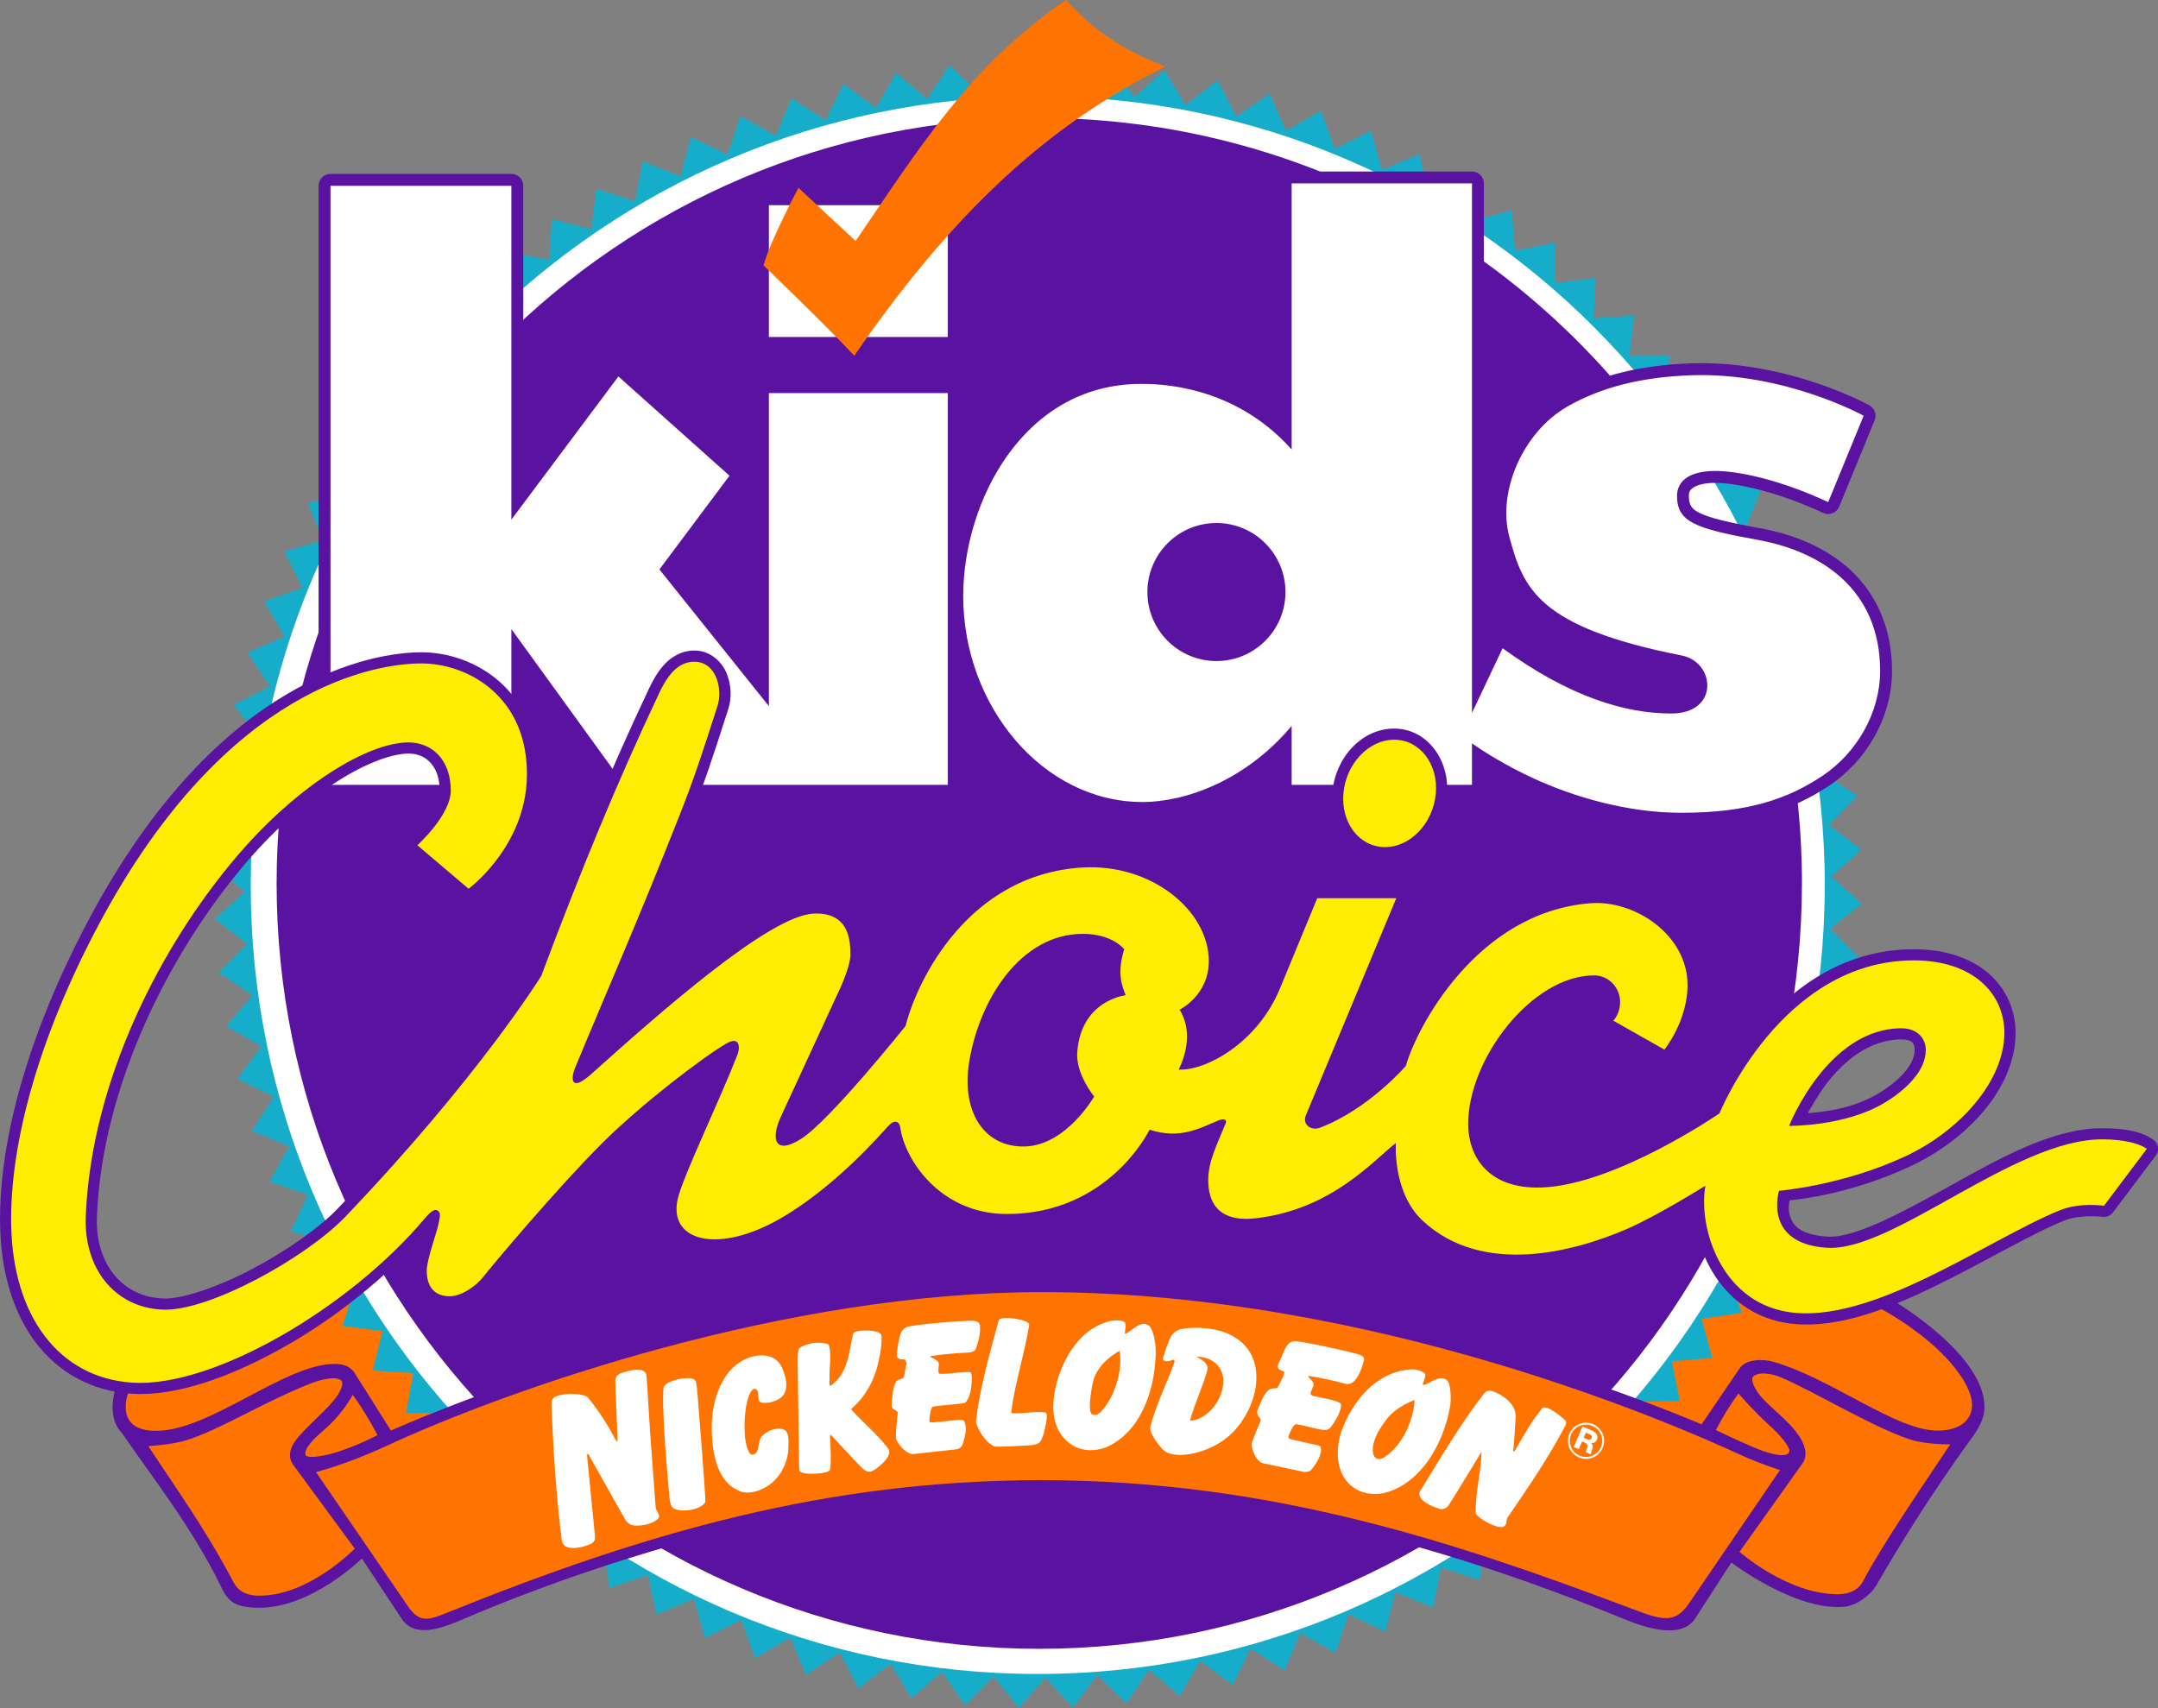 <?xml version="1.0" encoding="UTF-8" standalone="no"?>
<svg
   xmlns:osb="http://www.openswatchbook.org/uri/2009/osb"
   xmlns:dc="http://purl.org/dc/elements/1.1/"
   xmlns:cc="http://creativecommons.org/ns#"
   xmlns:rdf="http://www.w3.org/1999/02/22-rdf-syntax-ns#"
   xmlns:svg="http://www.w3.org/2000/svg"
   xmlns="http://www.w3.org/2000/svg"
   xmlns:xlink="http://www.w3.org/1999/xlink"
   xmlns:sodipodi="http://sodipodi.sourceforge.net/DTD/sodipodi-0.dtd"
   xmlns:inkscape="http://www.inkscape.org/namespaces/inkscape"
   width="135.396mm"
   height="107.181mm"
   viewBox="0 0 135.396 107.181"
   version="1.1"
   id="svg492"
   inkscape:version="1.0.2-2 (e86c870879, 2021-01-15)"
   sodipodi:docname="Nickelodeon_Kids'_Choice_Awards_1988.svg"
   inkscape:export-filename="C:\Users\tjdru\OneDrive\Pictures\Logos\TV\nickelodeonkca1988logo.png"
   inkscape:export-xdpi="187.59723"
   inkscape:export-ydpi="187.59723">
  <rect x="0" y="0" width="135.396" height="107.181" fill="#808080" stroke="none"/>
  <defs
     id="defs486">
    <linearGradient
       id="linearGradient5998"
       osb:paint="solid">
      <stop
         style="stop-color:#000000;stop-opacity:1;"
         offset="0"
         id="stop5996" />
    </linearGradient>
    <clipPath
       id="SVGID_2_">
      <use
         xlink:href="#SVGID_1_"
         overflow="visible"
         id="use689"
         style="overflow:visible"
         x="0"
         y="0"
         width="100%"
         height="100%" />
    </clipPath>
    <path
       id="SVGID_1_"
       d="m 257.791,121.814 c 0.857,0.251 3.77,0.428 5.315,0.512 l 1.711,-0.688 c 2.744,-3.256 -2.224,-4.97 -3.852,-4.458 -3.863,1.285 -6.179,-1.805 -8.749,-3.944 -0.863,-0.773 -1.543,-2.579 -1.293,-4.03 0.521,-3.434 2.577,-3.779 4.123,-7.035 0.167,-0.345 1.796,-2.141 0.167,-4.207 -3.516,-2.996 -9.008,3.695 -13.466,5.584 l -3.602,-0.093 c -13.036,-4.718 3.519,-12.943 1.119,-21.347 -0.178,-0.521 -2.662,-2.839 -4.458,-3.267 -6.953,-2.057 0.167,-13.893 -9.176,-11.315 l -2.15,-0.604 c -4.373,-3.518 -12.003,-2.308 -14.832,-7.203 l 0.082,-1.796 c 6.775,-15.094 18.696,-35.334 18.956,-36.971 0.252,-1.712 -1.199,-0.764 -1.199,-0.764 -2.829,2.057 -3.602,5.742 -4.895,8.655 -1.201,4.038 -7.203,4.634 -6.599,9.352 l 0.085,1.545 c -1.034,7.463 -9.008,8.059 -15.354,10.031 l -2.652,0.428 c -6.522,-0.512 -6.775,-8.915 -11.325,-12.609 -0.513,-0.428 -1.547,-1.024 -2.568,-0.856 -3.863,1.117 -6.263,3.778 -8.319,6.691 -0.95,1.377 -4.207,1.712 -6.952,1.889 -13.889,0.345 -23.231,8.748 -33.096,-5.322 -1.46,-2.652 -4.55,-3.602 -7.034,-2.829 -7.119,1.722 -10.544,7.379 -18.351,3.518 -0.856,-0.856 -2.317,-3.173 -2.661,-4.113 -0.345,-0.949 -1.117,-4.113 -1.628,-4.895 -2.485,-3.164 -5.575,-13.12 -5.575,-13.372 -0.344,-3.433 -2.057,-13.465 -4.457,-7.463 -1.545,5.491 3.685,8.403 4.886,13.298 1.116,8.486 6.774,16.2 8.58,25.72 l -0.093,1.805 c -0.68,1.796 -2.484,2.141 -4.197,2.662 l -1.805,-0.177 c -4.718,-1.972 -9.175,-7.63 -14.061,-5.062 l -0.428,1.117 c 3.257,3.351 0.596,8.235 3.341,11.753 l 0.428,1.117 -0.251,1.879 c -1.377,3.694 -3.945,3.862 -5.406,7.379 l -0.939,1.033 c -7.631,2.4 -8.236,9.771 -13.894,14.405 -6.347,7.286 -13.298,-0.521 -19.812,-1.377 -2.15,-0.335 -4.123,0.856 -4.979,1.293 -0.94,0.428 -1.713,2.569 -1.452,3.508 0.251,1.201 8.059,4.207 12.692,6.347 l 1.107,0.772 c 5.834,7.547 -2.14,13.726 -4.802,20.667 -1.452,2.234 -3.08,1.722 -4.885,1.118 -1.545,-0.512 -3.257,-0.94 -4.979,0.688 -4.625,3.434 -3.257,5.146 -1.284,7.808 1.117,1.106 4.55,2.996 6.867,3.257 11.484,1.023 9.604,15.866 7.37,24.614 -2.057,4.718 -9.007,6.69 -11.576,7.891 -2.484,1.116 -13.632,1.973 -19.039,5.574 -4.206,2.828 -5.741,7.286 -4.634,9.771 1.117,2.494 10.376,-1.023 13.038,-4.457 1.284,-1.461 4.634,-0.856 8.059,-0.345 2.745,0.429 5.49,0.856 7.463,0.429 13.037,-3.425 15.178,4.895 24.614,11.324 1.888,1.973 5.834,3.685 6.523,5.826 1.628,4.038 4.28,10.98 6.69,14.237 3.257,4.038 9.426,11.241 9.604,14.58 -0.177,5.659 -3.518,11.326 -6.179,15.866 -1.367,3.007 2.401,5.407 4.718,5.407 2.484,-0.26 6.951,-5.666 7.808,-9.612 2.14,-7.025 9.259,-6.087 16.033,-5.229 2.829,0.345 5.658,0.688 8.059,0.521 0.345,-0.095 2.922,0.595 4.551,1.366 4.29,1.546 3.862,4.291 8.831,2.747 1.972,-0.774 4.206,0.512 6.262,1.544 8.831,2.997 -2.484,23.758 6.347,28.048 8.915,4.373 0.344,-18.101 5.742,-26.42 3.861,-4.978 9.859,-8.401 16.037,-9.521 4.97,-0.082 11.066,8.154 12.088,13.552 1.286,5.145 2.662,11.49 7.893,11.92 l 0.771,-0.856 c 0.345,-4.551 -2.827,-9.436 -2.66,-14.061 l -0.345,-2.578 c -1.88,-5.229 -9.261,-8.83 -5.659,-12.776 2.059,-2.141 5.325,-4.206 5.837,-4.551 2.4,-1.963 4.373,-0.167 6.596,1.639 1.891,1.533 3.946,3.172 6.608,2.141 0.939,-0.43 3.434,-1.974 3.434,-5.063 0.595,-7.892 6.773,-10.545 13.976,-12.609 l 1.974,-1.109 c 3.174,-2.922 0.771,-5.404 2.317,-9.006 1.451,-3.257 2.4,-3.518 4.113,-3.779 10.719,-1.963 25.896,12.693 28.476,14.498 1.116,0.689 5.657,1.546 6.69,0.345 0.68,-0.688 0.513,-3.174 0.083,-5.321 l -1.199,-1.799 c -6.264,-5.145 -15.783,-6.001 -22.986,-9.779 l -2.232,-1.796 -1.284,-1.628 c -2.912,-6.095 -4.458,-13.894 -6.171,-19.645 -1.294,-4.112 0.252,-12.348 4.888,-19.383 1.461,-1.712 1.971,-7.287 1.888,-7.892 -1.293,-8.319 8.999,-9.77 13.801,-14.228 0.256,-0.18 1.632,-0.868 2.833,-0.431 M 80.952,274.381 c -2.829,-1.713 -0.512,-7.035 -0.251,-8.236 0.251,-1.201 -0.866,-1.888 1.963,-3.769 2.838,-1.974 1.377,7.452 1.293,8.059 -0.083,0.594 -1.376,3.516 -3.005,3.946 m -12.944,5.824 c 0.084,-1.024 -1.544,-1.368 -2.317,-0.427 -0.772,1.031 -2.745,5.749 0.083,7.295 2.485,-1.201 2.141,-5.919 2.234,-6.868 M 9.085,186.907 c 0.856,-2.233 -1.368,-5.919 -4.113,-3.862 l -0.605,0.68 c -0.512,1.032 -1.796,1.889 -0.856,3.089 1.545,1.285 3.257,1.378 4.979,0.689 l 0.595,-0.596"
       inkscape:connector-curvature="0" />
  </defs>
  <sodipodi:namedview
     id="base"
     pagecolor="#ffffff"
     bordercolor="#666666"
     borderopacity="1.0"
     inkscape:pageopacity="0.0"
     inkscape:pageshadow="2"
     inkscape:zoom="1"
     inkscape:cx="260.75653"
     inkscape:cy="202.16708"
     inkscape:document-units="mm"
     inkscape:current-layer="layer1"
     showgrid="false"
     inkscape:window-width="1366"
     inkscape:window-height="705"
     inkscape:window-x="-8"
     inkscape:window-y="-8"
     inkscape:window-maximized="1"
     showguides="true"
     inkscape:guide-bbox="true"
     inkscape:snap-global="false"
     inkscape:document-rotation="0" />
  <g
     inkscape:label="Layer 1"
     inkscape:groupmode="layer"
     id="layer1"
     style="display:inline;opacity:1"
     transform="translate(-32.804,-92.591)">
    <g
       id="g116">
      <path
         style="fill:#ff7300;fill-opacity:1;stroke:none;stroke-width:0.183px;stroke-linecap:butt;stroke-linejoin:miter;stroke-opacity:1"
         d="m 60.608,169.002 -19.65,7.263 -0.637,4.859 3.944,6.053 H 152.897 l 3.714,-5.136 0.321,-1.422 -1.238,-2.568 -5.778,-5.365 h -15.591 z"
         id="path84"
         sodipodi:nodetypes="ccccccccccc" />
      <path
         id="path59"
         style="fill:#16adcb;fill-opacity:1;stroke:none;stroke-width:0.958;paint-order:markers stroke fill"
         inkscape:transform-center-x="3.7189364e-06"
         inkscape:transform-center-y="-1.8628878e-06"
         d="m 135.334,112.393 -0.291,2.529 2.546,-0.006 -0.456,2.505 2.541,0.16 -0.619,2.469 2.525,0.326 -0.779,2.424 2.498,0.49 -0.936,2.367 2.461,0.653 -1.089,2.301 2.413,0.812 -1.237,2.225 2.354,0.968 -1.38,2.139 2.286,1.12 -1.517,2.045 2.208,1.267 -1.647,1.941 2.12,1.409 -1.771,1.829 2.024,1.545 -1.887,1.709 1.918,1.674 -1.994,1.582 1.805,1.796 -2.094,1.448 1.683,1.91 -2.184,1.308 1.555,2.016 -2.265,1.163 -0.997,2.457 1.359,2.87 -2.397,0.857 0.735,2.148 -2.051,0.831 0.98,2.35 -2.489,0.537 0.824,2.409 -2.518,0.373 0.665,2.457 -2.537,0.208 0.503,2.496 -2.545,0.041 0.339,2.523 -2.543,-0.125 0.173,2.54 -2.529,-0.291 0.006,2.546 -2.505,-0.456 -0.16,2.541 -2.469,-0.619 -0.326,2.525 -2.424,-0.779 -0.49,2.498 -2.367,-0.936 -0.653,2.461 -2.301,-1.089 -0.812,2.413 -2.225,-1.237 -0.968,2.354 -2.139,-1.38 -1.12,2.286 -2.045,-1.517 -1.267,2.208 -1.941,-1.647 -1.409,2.12 -1.829,-1.771 -1.545,2.024 -1.709,-1.887 -1.674,1.918 -1.582,-1.994 -1.796,1.805 -1.448,-2.094 -1.91,1.683 -1.308,-2.184 -2.016,1.555 -1.163,-2.265 -2.113,1.42 -1.012,-2.336 -2.202,1.278 -0.857,-2.397 -2.28,1.132 -0.699,-2.448 -2.35,0.98 -0.537,-2.489 -2.409,0.824 -0.373,-2.518 -2.457,0.665 -0.208,-2.537 -2.496,0.503 -0.041,-2.545 -2.523,0.339 0.125,-2.543 -2.54,0.173 0.291,-2.529 -2.546,0.006 0.456,-2.505 -2.541,-0.16 0.619,-2.469 -2.525,-0.326 0.779,-2.424 -2.498,-0.49 0.936,-2.367 -2.461,-0.653 1.089,-2.301 -2.413,-0.812 1.237,-2.225 -2.354,-0.968 1.38,-2.139 -2.286,-1.12 1.517,-2.045 -2.208,-1.267 1.647,-1.941 -2.12,-1.409 1.771,-1.829 -2.024,-1.545 1.887,-1.709 -1.918,-1.674 1.994,-1.582 -1.805,-1.796 2.094,-1.448 -1.683,-1.91 2.184,-1.308 -1.555,-2.016 2.265,-1.163 -1.42,-2.113 2.336,-1.012 -1.278,-2.201 2.397,-0.857 -1.132,-2.28 2.448,-0.699 -0.98,-2.35 2.489,-0.537 -0.824,-2.409 2.518,-0.373 -0.665,-2.457 2.537,-0.208 -0.503,-2.496 2.545,-0.041 -0.339,-2.523 2.543,0.125 -0.173,-2.54 2.529,0.291 -0.006,-2.546 2.505,0.456 0.16,-2.541 2.469,0.619 0.326,-2.525 2.424,0.779 0.49,-2.498 2.367,0.936 0.653,-2.461 2.301,1.089 0.812,-2.413 2.225,1.237 0.968,-2.354 2.139,1.38 1.12,-2.286 2.045,1.517 1.267,-2.208 1.941,1.647 1.409,-2.12 1.829,1.771 1.545,-2.024 1.709,1.887 1.674,-1.918 1.582,1.994 1.796,-1.805 1.448,2.094 1.91,-1.683 1.308,2.184 2.016,-1.555 1.163,2.265 2.113,-1.42 1.012,2.336 2.201,-1.278 0.857,2.397 2.28,-1.132 0.699,2.448 2.35,-0.98 0.537,2.489 2.409,-0.824 0.373,2.518 2.457,-0.665 0.208,2.537 2.496,-0.503 0.041,2.545 2.523,-0.339 -0.125,2.543 z"
         sodipodi:nodetypes="cccccccccccccccccccccccccccccccccccccccccccccccccccccccccccccccccccccccccccccccccccccccccccccccccccccccccccccccccccccccccccccccccccccccccccccccccccccccccccccccccccccccccccccccccccccccccccccccc" />
      <path
         id="path36-3"
         style="display:inline;fill:#ffffff;fill-opacity:1;stroke:none;stroke-width:1.258;paint-order:markers stroke fill"
         d="m 147.291,148.135 c 0,27.338 -22.107,49.5 -49.378,49.5 -27.271,0 -49.378,-22.162 -49.378,-49.5 2e-6,-27.338 22.107,-49.5 49.378,-49.5 27.271,2e-6 49.378,22.162 49.378,49.5 z"
         sodipodi:nodetypes="ccccc" />
      <path
         id="path36"
         style="fill:#5a12a1;fill-opacity:1;stroke:none;stroke-width:1.219;paint-order:markers stroke fill"
         d="m 145.859,148.025 c 0,26.527 -21.423,48.031 -47.85,48.031 -26.427,0 -47.85,-21.504 -47.85,-48.031 -10e-7,-26.527 21.423,-48.031 47.85,-48.031 16.695,0 31.392,8.582 39.954,21.591 -0.971,2.517 0.06,4.397 3.17,5.6 3.029,6.304 4.727,13.373 4.727,20.84 z"
         sodipodi:nodetypes="ccccccc" />
      <path
         style="fill:#5a12a1;fill-opacity:1;stroke:none;stroke-width:0.183px;stroke-linecap:butt;stroke-linejoin:miter;stroke-opacity:1"
         d="m 40.909,179.816 c 0,0 -0.253,0.579 -0.217,1.186 0.04,0.67 0.431,1.376 1.903,1.376 3.398,0 8.052,-4.192 11.203,-4.199 0.608,-0.001 1.02,0.196 1.265,0.584 l 2.27,3.599 c 0,0 20.475,-9.314 41.148,-9.403 20.303,-0.088 41.083,9.014 41.083,9.014 l 2.399,-3.534 c 0.369,-0.544 1.396,-0.59 2.059,-0.405 3.645,1.018 7.707,4.33 10.343,4.33 1.283,0 2.074,-0.552 2.165,-1.462 0.133,-1.334 -1.721,-4.013 -5.931,-6.305 l 1.007,-0.378 c 0,0 5.754,3.37 5.705,6.695 -0.013,0.885 -0.552,1.57 -1.043,2.253 -2.117,2.943 -3.99,5.874 -5.755,8.93 -0.3,0.519 -1.157,1.239 -1.995,1.318 -3.073,0.291 -7.085,-2.774 -7.085,-2.774 l -2.27,3.508 c -0.735,1.135 -2.474,0.821 -4.218,0.139 -2.698,-1.056 -19.166,-8.255 -37.053,-8.255 -17.721,0 -34.898,7.701 -36.345,8.295 -0.98,0.403 -2.721,1.089 -3.54,-0.153 l -2.497,-3.786 c 0,0 -3.13,3.09 -6.431,3.09 -1.528,0 -1.951,-0.384 -2.385,-1.278 -1.763,-3.631 -4.078,-6.554 -6.236,-9.676 -0.118,-0.17 -1.011,-0.898 -0.344,-3.072 z"
         id="path82"
         sodipodi:nodetypes="cccccccccccccccccccccccccccccc" />
      <path
         id="path2616-0"
         style="display:inline;fill:#ff7300;fill-opacity:1;stroke:none;stroke-width:0.183px;stroke-linecap:butt;stroke-linejoin:miter;stroke-opacity:1"
         d="m 143.054,179.923 c -0.156,-0.236 -0.439,-0.765 -0.247,-0.955 0.3,-0.298 1.111,-0.215 1.747,0.058 2.087,0.896 5.794,3.137 8.06,3.884 1.047,0.345 2.553,0.316 2.553,0.316 -1.781,2.67 -4.255,6.282 -5.458,8.56 -0.352,0.667 -0.967,0.843 -1.623,0.843 -3.131,0 -6.142,-2.657 -6.142,-2.657 l 3.941,-5.538 c 0.321,-0.437 0.23,-1.035 -0.141,-1.633 -0.695,-1.119 -2.135,-2.039 -2.689,-2.879 z m -2.592,2.404 c 0.391,-0.751 0.819,-1.482 1.417,-2.298 0,0 0.871,1.035 2.028,2.087 0.478,0.435 1.313,1.322 1.143,1.621 -0.241,0.423 -1.596,-0.054 -2.205,-0.316 -1.33,-0.572 -2.383,-1.094 -2.383,-1.094 z m -89.119,0.67 c 0.66,-0.901 2.078,-1.993 2.632,-2.833 0.156,-0.236 0.433,-0.748 0.242,-0.937 -0.3,-0.298 -1.246,-0.085 -1.89,0.167 -2.97,1.159 -5.853,2.986 -7.866,3.585 -0.944,0.281 -2.351,0.357 -2.351,0.357 1.804,2.75 3.6,5.233 5.348,8.544 0.352,0.667 0.967,0.843 1.623,0.843 3.131,0 5.982,-2.955 5.982,-2.955 l -3.849,-5.24 c -0.321,-0.437 -0.286,-0.962 0.13,-1.53 z m 5.147,-0.351 c -0.391,-0.751 -0.96,-1.714 -1.558,-2.53 0,0 -0.564,1.167 -1.911,2.303 -0.457,0.385 -1.156,1.074 -1.054,1.451 0.095,0.35 1.563,-0.013 2.1,-0.195 1.372,-0.463 2.424,-1.03 2.424,-1.03 z m -3.86,2.321 5.757,8.403 c 0.717,1.047 1.231,0.921 2.437,0.434 12.48,-5.044 23.805,-8.329 37.316,-8.329 14.509,0 26.2,3.975 37.011,8.054 1.929,0.728 2.729,0.989 3.623,-0.321 l 5.71,-8.37 c 0,0 -1.227,-0.375 -2.613,-1.013 -3.5,-1.609 -22.611,-10.153 -43.691,-10.153 -16.071,0 -33.322,6.026 -41.154,9.664 -2.488,1.155 -4.396,1.631 -4.396,1.631 z"
         sodipodi:nodetypes="ccccccccccccccccccccccccccccccccccccccccccccc" />
      <path
         id="path2567"
         style="vector-effect:none;fill:#5a12a1;fill-opacity:1;fill-rule:nonzero;stroke:none;stroke-width:5.269;stroke-linecap:butt;stroke-linejoin:miter;stroke-miterlimit:4;stroke-dasharray:none;stroke-dashoffset:0;stroke-opacity:1;paint-order:markers stroke fill"
         d="m 113.844,103.352 c -0.412,2.7e-4 -0.746,0.334 -0.746,0.746 v 15.133 c -3.67,-3.127 -7.875,-3.296 -8.704,-3.296 -3.944,0 -6.982,2.014 -8.955,4.755 -1.171,1.626 -1.948,3.508 -2.421,5.416 v -8.847 c -2.73e-4,-0.412 -0.334,-0.746 -0.746,-0.746 H 81.044 c -0.412,2.7e-4 -0.746,0.334 -0.746,0.746 v 17.517 l -5.178,-6.468 4.053,-5.419 c 0.231,-0.31 0.187,-0.746 -0.102,-1.003 l -6.97,-6.228 c -0.327,-0.292 -0.833,-0.241 -1.095,0.11 l -5.371,7.186 v -18.704 c -2.72e-4,-0.412 -0.334,-0.746 -0.746,-0.746 H 53.539 c -0.412,2.8e-4 -0.746,0.334 -0.746,0.746 v 37.594 c 2.72e-4,0.412 0.334,0.746 0.746,0.746 h 11.349 c 0.412,-2.7e-4 0.746,-0.334 0.746,-0.746 v -7.476 l 5.729,7.913 c 0.141,0.194 0.366,0.309 0.605,0.309 h 20.304 c 0.412,-2.7e-4 0.746,-0.334 0.746,-0.746 v -8.109 c 1.441,5.586 5.942,9.932 11.47,9.932 2.592,0 5.85,-1.201 8.61,-3.778 v 1.955 c 2.7e-4,0.412 0.334,0.746 0.746,0.746 h 11.313 c 0.412,-2.7e-4 0.746,-0.334 0.746,-0.746 v -1.323 c 0.79,0.501 1.525,1.006 2.812,1.599 2.522,1.161 5.986,2.222 9.577,2.222 4.305,0 7.012,-0.93 9.297,-2.463 2.329,-1.563 3.923,-4.281 3.923,-7.179 0,-2.76 -1.033,-4.878 -2.6,-6.331 -1.567,-1.453 -3.622,-2.261 -5.695,-2.635 -1.959,-0.353 -3.196,-0.652 -3.801,-0.964 -0.302,-0.156 -0.434,-0.289 -0.515,-0.425 -0.081,-0.136 -0.133,-0.317 -0.133,-0.642 0,-0.225 0.044,-0.343 0.244,-0.493 0.2,-0.15 0.63,-0.315 1.381,-0.318 1.298,-0.006 3.861,0.519 6.799,1.886 0.386,0.18 0.845,3.9e-4 1.006,-0.394 l 2.225,-5.421 c 0.144,-0.351 0.003,-0.753 -0.329,-0.937 0,0 -5.102,-2.843 -11.191,-2.634 -3.273,0.113 -5.946,0.802 -8.158,2.08 -3.086,1.782 -4.838,5.739 -3.971,8.972 0.443,1.654 0.97,3.302 2.597,4.673 1.627,1.371 4.233,2.439 8.804,3.342 0.705,0.139 1.029,0.716 1.001,1.201 -0.014,0.242 -0.102,0.448 -0.313,0.624 -0.21,0.176 -0.574,0.336 -1.2,0.336 -2.732,0 -6.044,-0.974 -10.144,-3.954 -0.378,-0.274 -0.913,-0.138 -1.113,0.284 l -0.502,1.06 v -29.91 c -2.7e-4,-0.412 -0.334,-0.746 -0.746,-0.746 z m -32.8,1.37 c -0.412,2.7e-4 -0.746,0.334 -0.746,0.746 v 8.27 c 2.73e-4,0.412 0.334,0.746 0.746,0.746 h 11.228 c 0.412,-2.7e-4 0.746,-0.334 0.746,-0.746 v -8.27 c -2.72e-4,-0.412 -0.334,-0.746 -0.746,-0.746 z"
         sodipodi:nodetypes="cccccccccccccccccccccccccccccccccccccccccccccccccccccccccccccccccccccccccccc" />
      <path
         style="vector-effect:none;fill:#ffffff;fill-opacity:1;fill-rule:nonzero;stroke:none;stroke-width:1.394;stroke-linecap:butt;stroke-linejoin:miter;stroke-miterlimit:4;stroke-dasharray:none;stroke-dashoffset:0;stroke-opacity:1;paint-order:markers stroke fill"
         d="m 113.844,104.098 v 16.7 c -3.677,-4.135 -8.513,-4.117 -9.449,-4.117 -7.389,0 -11.158,7.416 -11.158,13.316 0,6.919 5.01,12.922 11.251,12.922 2.756,0 6.533,-1.401 9.356,-4.777 v 3.7 h 11.314 v -2.602 c 0.751,0.523 2.098,1.383 3.871,2.2 2.442,1.124 5.821,2.155 9.263,2.155 4.201,0 6.701,-0.874 8.881,-2.337 2.124,-1.426 3.592,-3.94 3.592,-6.559 0,-5.159 -3.737,-7.52 -7.681,-8.231 -3.944,-0.711 -5.061,-1.128 -5.061,-2.765 0,-0.84 0.659,-1.55 2.367,-1.558 1.489,-0.007 4.1,0.551 7.118,1.955 l 2.225,-5.421 c 0,0 -4.963,-2.742 -10.804,-2.541 -3.183,0.11 -5.722,0.774 -7.81,1.979 -2.76,1.593 -4.378,5.317 -3.624,8.133 0.877,3.272 1.799,5.693 10.824,7.475 2.115,0.418 2.375,3.639 -0.656,3.639 -2.911,0 -6.391,-1.048 -10.583,-4.096 l -1.922,4.059 v -33.229 z m -60.305,0.15 v 37.595 h 11.349 v -9.778 l 7.08,9.778 H 92.272 V 117.259 H 81.045 v 19.643 l -6.868,-8.578 4.397,-5.881 -6.97,-6.229 -6.716,8.984 v -20.95 z m 27.506,1.22 v 8.271 h 11.227 v -8.271 z m 28.08,19.943 c 2.392,1e-4 4.331,1.939 4.331,4.331 -10e-5,2.392 -1.939,4.331 -4.331,4.331 -2.392,9e-5 -4.331,-1.939 -4.331,-4.331 -1e-4,-2.392 1.939,-4.331 4.331,-4.331 z"
         id="rect1366"
         inkscape:connector-curvature="0"
         sodipodi:nodetypes="cccccccccccccccccccccccccccccccccccccccccccccccccccc" />
      <path
         style="fill:#ff7300;fill-opacity:1;stroke:none;stroke-width:0.183px;stroke-linecap:butt;stroke-linejoin:miter;stroke-opacity:1"
         d="m 82.9,104.377 c 0,0 -1.816,3.412 -2.189,4.871 0,0 4.215,4.062 5.691,5.667 6.919,-10.056 12.995,-14.855 19.516,-18.162 -2.079,-0.789 -4.158,-1.872 -6.236,-4.161 -6.005,4.094 -9.224,9.312 -13.196,15.121 z"
         id="path1457"
         inkscape:connector-curvature="0"
         sodipodi:nodetypes="ccccccc" />
      <path
         id="path2587"
         style="display:inline;fill:#5a12a1;fill-opacity:1;stroke:none;stroke-width:0.958;paint-order:markers stroke fill"
         d="m 74.456,134.322 c -0.444,0.49 -0.733,1.057 -0.959,1.534 -2.526,5.339 -4.956,11.221 -7.354,17.643 -0.037,0.06 -3.867,6.263 -12.17,14.954 -1.134,1.187 -3.242,2.666 -5.382,3.79 -2.14,1.124 -4.381,1.878 -5.533,1.832 -1.34,-0.053 -2.373,-0.603 -3.098,-1.496 -0.725,-0.893 -1.135,-2.152 -1.076,-3.63 0.325,-8.279 4.609,-16.671 9.367,-22.232 1.861,-2.175 3.865,-3.905 5.687,-5.076 1.821,-1.172 3.48,-1.762 4.493,-1.762 0.595,0 1.049,0.206 1.388,0.581 0.339,0.375 0.57,0.946 0.57,1.736 0,0.461 -0.416,1.254 -0.9,1.867 -0.484,0.613 -0.968,1.049 -0.968,1.049 -0.315,0.283 -0.308,0.779 0.015,1.053 l 3.219,2.731 c 0.247,0.21 0.606,0.222 0.867,0.03 0,0 3.832,-2.794 3.94,-7.541 0.062,-2.71 -0.96,-4.73 -2.41,-6.012 -1.45,-1.282 -3.285,-1.85 -4.907,-1.85 -2.928,0 -12.702,1.477 -20.823,16.688 -3.801,7.119 -5.707,13.906 -5.612,19.253 0.053,2.984 0.832,5.536 2.259,7.405 1.427,1.869 3.518,3.025 6.008,3.183 2.791,0.177 6.264,-1.066 9.693,-3.019 3.19,-1.818 6.254,-4.298 8.621,-6.946 0,0 -0.07,0.254 -0.131,0.46 -0.182,0.608 -0.375,1.197 -0.375,1.774 3e-6,0.755 0.234,1.381 0.658,1.776 0.424,0.396 0.955,0.519 1.405,0.533 0.602,0.019 1.135,-0.209 1.596,-0.492 0.462,-0.283 0.854,-0.63 1.137,-0.995 0.364,-0.469 4.482,-5.404 7.405,-8.327 2.148,-2.148 5.533,-4.739 7.113,-5.755 -1.156,2.848 -2.93,6.527 -3.472,8.308 -0.261,0.859 -0.231,1.683 0.138,2.341 0.369,0.658 1.042,1.079 1.813,1.25 1.542,0.342 3.563,-0.151 5.764,-1.492 2.428,-1.48 4.566,-3.516 6.342,-5.474 0.266,1.072 0.834,2.255 1.877,3.296 1.224,1.221 3.025,2.179 5.323,2.179 5.914,0 8.648,-4.1 9.298,-5.224 1.386,0.292 2.442,-0.008 3.342,-0.374 -0.369,0.87 -0.712,1.762 -0.708,2.785 0.005,1.442 0.694,2.407 1.523,2.804 0.83,0.398 1.682,0.336 2.196,0.279 4.236,-0.468 6.666,-2.693 8.143,-4.02 0.1,1.171 0.424,2.696 1.824,3.994 2.065,1.915 4.688,2.427 7.136,2.282 2.448,-0.145 4.761,-0.923 6.413,-1.638 1.631,-0.707 3.132,-1.669 3.978,-2.189 0.015,1.245 0.232,2.578 0.896,3.841 0.896,1.703 2.479,3.197 4.773,3.587 2.909,0.495 6.152,-0.724 9.255,-2.219 3.103,-1.495 6.093,-3.314 8.273,-4.197 0.993,-0.402 2.387,-0.234 2.387,-0.234 0.253,0.038 0.507,-0.066 0.661,-0.271 l 2.689,-3.572 c 0.233,-0.31 0.169,-0.751 -0.144,-0.982 -0.669,-0.493 -1.711,-0.733 -3.223,-0.733 -3.057,0 -6.372,1.85 -9.485,3.587 -3.113,1.736 -6.08,3.32 -7.726,3.217 -1.833,-0.114 -2.22,-0.754 -2.398,-1.377 -0.124,-0.434 0.007,-0.9 0.007,-0.9 0.806,-0.083 3.943,-0.449 7.543,-2.123 3.506,-1.63 6.628,-4.854 6.628,-8.399 0,-1.411 -0.584,-2.757 -1.688,-3.714 -1.105,-0.957 -2.702,-1.521 -4.69,-1.521 -8.535,0 -12.449,9.12 -12.733,9.807 0,0 -1.527,1.051 -3.606,2.127 -2.159,1.118 -4.897,2.232 -7.003,2.315 -1.59,0.063 -2.515,-0.382 -3.093,-0.994 -0.578,-0.612 -0.829,-1.46 -0.829,-2.283 0,-1.829 0.933,-4.054 2.334,-5.765 1.401,-1.711 3.236,-2.868 4.865,-2.868 0.601,0 0.937,0.54 0.937,0.948 0,0.55 -0.202,0.674 -0.202,0.674 -0.352,0.32 -0.288,0.891 0.126,1.125 l 3.21,1.817 c 0.296,0.168 0.67,0.098 0.886,-0.165 0,0 1.609,-1.923 1.609,-4.505 0,-1.804 -0.957,-3.343 -2.271,-4.368 -1.314,-1.025 -2.999,-1.583 -4.628,-1.447 -3.796,0.317 -6.679,2.411 -8.667,4.686 -1.905,2.181 -2.97,4.453 -3.384,5.803 0,0 -2.226,2.508 -4.969,3.588 l 5.592,-13.433 c 0.191,-0.46 -0.147,-0.966 -0.645,-0.967 h -4.96 c -0.283,2e-5 -0.538,0.171 -0.646,0.432 l -2.338,5.664 c -0.657,1.592 -1.743,2.788 -2.848,3.571 -0.699,0.495 -1.357,0.755 -1.934,0.913 0.23,-0.928 0.213,-1.809 -0.103,-2.621 0.578,-0.378 1.764,-1.285 1.764,-3.309 0,-3.703 -4.006,-6.861 -8.693,-6.572 -3.792,0.234 -6.572,2.134 -8.445,4.314 -1.808,2.104 -2.777,4.418 -3.19,5.958 -0.051,0.064 -1.153,1.443 -2.521,3.019 -1.4,1.613 -3.12,3.407 -3.783,3.829 -0.287,0.183 -0.405,0.205 -0.528,0.244 0.029,-0.185 0.108,-0.438 0.225,-0.692 l 3.757,-8.14 c 0.344,-0.746 0.685,-1.568 0.691,-2.332 0.003,-0.464 0.01,-1.255 -0.393,-2.009 -0.403,-0.754 -1.33,-1.36 -2.64,-1.303 -0.935,0.041 -1.924,0.503 -3.066,1.174 -1.142,0.671 -2.411,1.578 -3.725,2.597 -2.488,1.93 -5.079,4.239 -7.195,6.132 2.035,-4.895 3.655,-8.54 6.252,-15.115 0.897,-2.271 1.426,-3.874 2.401,-6.923 0.22,-0.689 0.201,-1.492 -0.1,-2.233 -0.301,-0.741 -1.034,-1.439 -2.031,-1.439 -0.808,0 -1.466,0.419 -1.911,0.909 z m 45.821,3.988 c -2.04,0 -3.695,1.827 -3.881,4.009 -0.186,2.182 1.268,4.127 3.308,4.127 2.04,0 3.696,-1.826 3.882,-4.008 0.186,-2.183 -1.269,-4.128 -3.309,-4.128 z m -17.663,14.137 c -0.19,0.935 -0.157,1.642 -0.004,2.191 0,0 -0.499,0.052 -1.001,0.386 -0.875,0.582 -1.788,1.72 -1.915,3.56 -0.093,1.351 0.524,2.292 0.896,2.787 -0.333,0.494 -1.676,2.399 -3.474,2.463 -1.087,0.038 -1.819,-0.37 -2.318,-1.132 -0.499,-0.762 -0.729,-1.938 -0.493,-3.38 0.305,-1.861 1.086,-3.767 2.208,-5.162 1.123,-1.395 2.536,-2.269 4.222,-2.269 1.004,0 1.878,0.556 1.878,0.556 z m 49.504,5.37 c 0.67,0 0.814,0.267 0.814,0.666 0,0.449 -0.232,0.935 -0.65,1.416 -0.418,0.481 -1.005,0.932 -1.569,1.275 -1.593,0.97 -3.357,1.186 -4.487,1.267 0,0 0.649,-1.169 1.164,-1.836 1.115,-1.442 2.701,-2.789 4.728,-2.789 z"
         sodipodi:nodetypes="cccccccccccccccccccccccccccccccccccccccccccccccccccccccccccccccccccccccccccccccccccccccccccccccccccccccccccccccccccccccccccccccccccccccccc" />
      <path
         id="path2577"
         style="display:inline;fill:#ffed00;fill-opacity:1;stroke:none;stroke-width:0.958;paint-order:markers stroke fill"
         d="m 122.89,142.379 c -0.158,1.861 -1.585,3.369 -3.186,3.369 -1.601,0 -2.771,-1.509 -2.612,-3.369 0.158,-1.861 1.585,-3.369 3.186,-3.369 1.601,0 2.771,1.509 2.612,3.369 z m -48.761,-6.223 c -2.526,5.34 -4.96,11.23 -7.363,17.671 0,0 -3.904,6.334 -12.288,15.11 -2.455,2.57 -8.561,5.952 -11.447,5.837 -3.047,-0.121 -4.973,-2.607 -4.846,-5.853 0.334,-8.499 4.687,-16.993 9.535,-22.659 3.806,-4.448 8.197,-7.083 10.71,-7.083 1.539,0 2.657,1.155 2.657,3.015 0,1.552 -2.1,3.437 -2.1,3.437 l 3.218,2.731 c 0,0 3.557,-2.618 3.657,-6.993 0.116,-5.065 -3.706,-7.147 -6.618,-7.147 -2.706,0 -12.185,1.294 -20.208,16.318 -3.759,7.041 -5.622,13.744 -5.53,18.912 0.102,5.739 3.002,9.61 7.611,9.903 5.075,0.322 13.627,-4.702 18.325,-10.289 0.074,-0.089 0.531,-0.646 0.768,-0.538 0.318,0.145 0.163,0.523 0.126,0.767 -0.086,0.562 -0.757,2.304 -0.757,3.027 4e-6,1.249 0.703,1.589 1.388,1.611 0.781,0.025 1.722,-0.656 2.158,-1.217 0.451,-0.58 4.497,-5.425 7.465,-8.392 2.392,-2.392 6.316,-5.399 7.792,-6.252 0.82,-0.474 0.883,0.212 0.683,0.723 -1.156,2.954 -3.15,7.063 -3.672,8.779 -0.889,2.925 2.487,3.855 6.683,1.298 2.444,-1.49 4.649,-3.595 6.439,-5.599 0.475,-0.531 0.735,-0.234 0.774,0.063 0.26,1.98 2.479,5.435 6.692,5.435 6.42,0 8.95,-5.292 8.95,-5.292 1.886,0.617 3.102,-0.069 4.276,-0.562 0.463,-0.194 0.572,-0.018 0.504,0.149 -0.504,1.251 -1.105,2.379 -1.101,3.588 0.009,2.513 2.016,2.493 2.944,2.39 4.805,-0.531 7.462,-3.673 8.829,-4.729 0,0 -0.227,3.109 1.691,4.887 3.791,3.517 9.593,1.9 12.795,0.513 1.955,-0.847 4.934,-2.717 4.934,-2.717 -0.459,2.651 0.988,7.207 5.109,7.908 5.252,0.894 12.587,-4.527 17.146,-6.374 1.243,-0.503 2.754,-0.279 2.754,-0.279 l 2.688,-3.571 c -0.421,-0.311 -1.39,-0.596 -2.809,-0.596 -5.517,0 -13.117,7.061 -17.253,6.804 -4.053,-0.252 -3.014,-3.576 -3.014,-3.576 0,0 3.956,-0.316 7.913,-2.156 3.322,-1.545 6.224,-4.654 6.224,-7.765 0,-2.447 -1.965,-4.537 -5.679,-4.537 -8.325,0 -12.197,9.603 -12.197,9.603 0,0 -6.484,4.464 -11.119,4.647 -3.479,0.138 -4.647,-2.047 -4.647,-3.975 0,-4.112 4.014,-9.332 7.898,-9.332 1.002,0 1.635,0.863 1.635,1.647 0,0.801 -0.43,1.192 -0.43,1.192 l 3.21,1.816 c 0,0 1.451,-1.775 1.451,-4.061 0,-3.116 -3.29,-5.358 -6.142,-5.12 -7.142,0.596 -10.877,7.869 -11.53,10.203 0,0 -2.332,2.722 -5.399,3.883 -0.547,0.207 -1.115,-0.204 -0.876,-0.778 l 5.674,-13.626 h -4.96 l -2.339,5.664 c -1.427,3.456 -4.693,5.179 -6.351,5.09 0.676,-1.413 0.691,-2.71 0.057,-3.76 0,0 1.83,-0.888 1.83,-3.044 0,-3.174 -3.605,-6.143 -7.951,-5.875 -7.166,0.442 -10.362,7.104 -11.074,9.942 0,0 -4.75,5.934 -6.533,7.069 -1.783,1.135 -1.873,-0.118 -1.313,-1.329 l 3.757,-8.139 c 0.215,-0.465 0.627,-1.516 0.627,-2.039 0,-0.898 -0.058,-2.712 -2.304,-2.614 -2.774,0.121 -9.619,6.185 -13.957,10.071 -1.276,1.143 -1.305,0.317 -1.012,-0.391 2.185,-5.282 3.834,-8.96 6.554,-15.847 0.89,-2.254 1.41,-3.832 2.385,-6.878 0.321,-1.004 -0.049,-2.76 -1.465,-2.76 -1.163,2e-5 -1.805,1.129 -2.237,2.043 z m 26.607,15.036 c 1.879,0 2.602,0.963 2.602,0.963 -0.449,1.499 -0.176,2.191 0.092,2.889 0,0 -2.811,0.303 -3.038,3.588 -0.095,1.376 1.063,2.767 1.063,2.767 0,0 -1.74,3.042 -4.314,3.133 -2.591,0.092 -4.04,-2.179 -3.525,-5.322 0.646,-3.943 3.257,-8.018 7.12,-8.018 z m 51.382,5.927 c 0.97,0 1.513,0.624 1.513,1.364 0,1.357 -1.337,2.548 -2.556,3.29 -2.507,1.526 -6.019,1.467 -6.019,1.467 0,0 2.397,-6.122 7.062,-6.122 z"
         sodipodi:nodetypes="ccccccccccccccccccccccccccccccccccccccccccccccccccccccccccccccccccccccccccccccccccccccccccccccccc" />
      <path
         id="path451-7"
         style="display:inline;opacity:1;fill:#ffffff;fill-opacity:1;stroke:none;stroke-width:0.089"
         d="m 71.731,178.776 c -0.235,0.082 -0.332,0.303 -0.323,0.528 l 0.142,3.627 c 0.003,0.08 -0.055,0.123 -0.055,0.123 -0.538,-1 -1.075,-1.885 -1.805,-2.769 -0.173,-0.21 -1.31,-0.354 -2.047,-0.051 -0.184,0.075 -0.239,0.292 -0.233,0.48 0.098,2.83 0.276,5.565 0.628,8.449 0.016,0.133 0.04,0.268 0.121,0.356 0.34,0.366 1.112,0.191 1.606,0.004 0.196,-0.075 0.401,-0.23 0.375,-0.473 l -0.501,-5.085 c -0.012,-0.112 0.059,-0.163 0.059,-0.163 0.791,1.414 1.504,2.661 2.295,4.076 0.069,0.124 0.187,0.293 0.367,0.375 0.397,0.18 1.366,0.013 1.722,-0.353 0.224,-0.23 -0.123,-0.46 -0.141,-0.717 0,0 -0.203,-2.76 -0.291,-3.931 -0.116,-1.543 -0.197,-3.195 -0.283,-4.342 -0.018,-0.247 -0.271,-0.411 -0.702,-0.368 -0.305,0.031 -0.72,0.156 -0.935,0.232 z m 50.053,-0.205 c -0.13,-0.036 -0.275,-0.059 -0.415,-0.052 -1.955,0.093 -3.438,1.608 -4.259,3.519 -0.49,1.141 -0.539,2.505 0.117,3.408 0.664,0.913 1.821,1.029 2.609,0.785 2.178,-0.675 3.508,-3.025 3.937,-5.308 0.095,-0.505 0.063,-1.412 -0.142,-1.67 -0.433,-0.544 -1.323,0.33 -1.548,0.236 -0.071,-0.03 0.22,-0.532 0.127,-0.696 -0.036,-0.063 -0.21,-0.161 -0.426,-0.222 z m -0.234,1.872 c -0.007,0.68 -0.274,1.564 -0.677,2.253 -0.332,0.568 -0.709,1.004 -1.2,1.33 -0.512,0.34 -0.894,-0.046 -0.679,-0.893 0.136,-0.535 0.436,-0.968 0.742,-1.398 0.53,-0.744 1.401,-1.129 1.813,-1.293 z m -18.546,-4.991 c -0.17,-0.014 -0.358,-0.003 -0.495,0.028 -2.151,0.476 -3.243,2.822 -3.535,4.465 -0.239,1.345 0.012,2.45 0.865,3.16 0.804,0.67 1.894,0.566 2.622,0.184 2.014,-1.057 2.851,-3.639 2.856,-5.946 0.001,-0.51 -0.171,-1.344 -0.418,-1.557 -0.524,-0.452 -1.257,0.513 -1.501,0.493 -0.076,-0.006 0.107,-0.557 -0.013,-0.7 -0.061,-0.072 -0.211,-0.112 -0.381,-0.126 z m -1.119,5.723 c -0.16,0.17 -0.414,0.296 -0.598,0.129 -0.263,-0.24 0.041,-1.99 0.202,-2.348 0.31,-0.692 0.854,-1.199 1.56,-1.599 0.213,1.213 -0.3,2.899 -1.164,3.818 z m -24.425,0.996 c 0.009,1.623 0.334,3.484 1.825,4.015 0.555,0.197 1.241,-0.066 1.685,-0.347 0.841,-0.532 1.256,-1.539 1.291,-2.281 0.017,-0.372 0.074,-1.059 -0.211,-1.222 -0.373,-0.212 -0.994,-0.053 -1.409,0.338 -0.389,0.366 -0.07,1.126 -0.635,1.198 -0.255,0.032 -0.432,-0.734 -0.466,-1.166 -0.048,-0.614 -0.022,-1.282 0.079,-1.883 0.067,-0.398 0.242,-0.929 0.428,-1.046 0.153,-0.096 0.311,0.026 0.325,0.25 0.015,0.236 -0.003,0.524 0.19,0.576 0.308,0.083 1.127,-0.05 1.421,-0.511 0.351,-0.55 0.026,-1.434 -0.196,-1.833 -0.328,-0.587 -1.073,-0.719 -1.748,-0.547 -0.045,0.012 -0.09,0.024 -0.134,0.038 -1.836,0.586 -2.454,2.785 -2.446,4.422 z m 48.987,-2.282 c -0.19,-0.054 -0.371,-0.05 -0.487,0.097 -1.512,1.917 -2.725,4.033 -4.049,6.166 -0.234,0.378 0.295,0.836 1.181,1.111 0.247,0.076 0.449,-0.01 0.594,-0.203 0.138,-0.184 2.072,-3.369 2.072,-3.369 -0.028,1.282 -0.387,2.533 -0.367,3.834 0.002,0.125 0.363,0.421 0.796,0.639 0.331,0.167 0.775,0.334 0.981,0.21 0.208,-0.125 0.119,-0.405 0.22,-0.553 1.264,-1.857 2.548,-3.701 3.633,-5.779 0.065,-0.124 0.069,-0.251 -0.015,-0.331 -0.368,-0.346 -1.233,-1 -1.437,-0.755 -0.65,0.779 -1.166,1.714 -1.703,2.64 -0.046,0.079 -0.128,0.111 -0.123,0.061 0.072,-0.702 0.108,-1.401 0.155,-2.109 0.048,-0.728 -0.571,-1.236 -1.113,-1.518 -0.108,-0.056 -0.224,-0.109 -0.338,-0.142 z m -17.92,-3.942 c -0.52,-0.058 -1.039,-0.043 -1.475,0.019 -0.308,0.044 -0.48,0.146 -0.694,0.368 -0.153,0.159 -0.415,0.923 -0.565,1.401 -0.04,0.128 -0.027,0.188 0.03,0.223 0.187,0.115 0.383,0.036 0.544,-0.028 0.114,-0.046 0.154,0.063 0.125,0.143 -0.496,1.383 -1.141,2.605 -1.517,4.057 -0.096,0.371 0.636,1.326 0.894,1.514 0.682,0.497 2.421,0.227 3.715,-0.686 1.294,-0.913 2.34,-2.907 1.977,-4.647 -0.22,-1.053 -0.942,-1.73 -1.859,-2.089 -0.366,-0.143 -0.771,-0.231 -1.175,-0.276 z m -0.457,1.785 c 0.48,0.037 0.96,0.269 1.226,0.654 0.412,0.598 0.287,1.351 -0.003,1.957 -0.325,0.678 -1.052,1.385 -1.826,1.392 0.298,-1.096 0.931,-2.469 1.087,-3.172 0.094,-0.426 -0.365,-0.672 -0.689,-0.835 0.068,-0.003 0.136,-10e-4 0.205,0.004 z m -33.007,1.489 c -0.341,0.112 -0.612,0.279 -0.629,0.467 -0.128,1.45 0.276,5.717 0.335,6.454 0.054,0.664 0.087,1.006 0.349,1.13 0.326,0.155 1.06,0.146 1.555,-0.1 0.159,-0.079 0.322,-0.183 0.383,-0.338 0.048,-0.123 -0.454,-6.315 -0.478,-6.626 -0.023,-0.291 -0.046,-0.586 -0.103,-0.883 -0.031,-0.161 -0.223,-0.232 -0.36,-0.246 -0.299,-0.029 -0.711,0.028 -1.052,0.14 z m 20.787,-3.92 c -0.219,0.013 -0.363,0.062 -0.384,0.139 -0.567,2.096 -1.159,4.087 -1.428,6.345 -0.023,0.195 0.451,1.243 1.143,1.57 0.128,0.06 2.189,-0.063 2.359,-0.08 0.145,-0.014 0.414,-0.075 0.514,-0.202 0.153,-0.193 0.237,-0.518 0.307,-0.835 0.087,-0.39 0.219,-0.991 0.017,-1.015 -0.684,-0.082 -1.318,0.083 -2.034,0.048 -0.044,-0.003 -0.104,-0.023 -0.093,-0.107 0.254,-1.888 0.829,-3.587 1.125,-5.437 0.025,-0.154 -0.295,-0.251 -0.414,-0.284 -0.425,-0.118 -0.83,-0.16 -1.112,-0.143 z m 18.295,1.457 c -0.284,-0.026 -0.449,0.081 -0.601,0.273 -0.059,0.075 -0.182,0.354 -0.297,0.614 -0.112,0.251 -0.194,0.447 -0.245,0.557 -0.125,0.268 0.098,0.358 0.322,0.437 0.12,0.043 0.032,0.21 -0.029,0.351 -0.089,0.205 -0.196,0.413 -0.308,0.627 -0.104,0.199 -0.325,-0.007 -0.599,0.211 -0.294,0.234 -0.545,0.884 -0.673,1.239 -0.15,0.415 0.269,0.458 0.17,0.711 -0.195,0.494 -0.444,1.038 -0.544,1.36 -0.066,0.214 0.215,1.169 0.724,1.277 l 2.541,0.536 c 0.149,0.031 0.398,-0.034 0.47,-0.124 0.312,-0.392 0.729,-1.021 0.584,-1.443 -0.042,-0.122 -0.661,-0.179 -1.86,-0.479 -0.163,-0.041 -0.178,-0.102 -0.147,-0.203 0.065,-0.216 0.32,-0.761 0.463,-0.741 0.666,0.093 1.683,0.44 1.94,0.351 0.217,-0.075 0.33,-0.254 0.588,-0.688 0.197,-0.33 0.397,-0.881 0.257,-0.981 -0.066,-0.047 -0.312,-0.155 -0.727,-0.251 -0.361,-0.083 -0.963,-0.167 -1.098,-0.265 -0.162,-0.117 0.17,-0.495 0.144,-0.674 -0.035,-0.242 -0.274,-0.326 -0.347,-0.528 0.814,0.13 1.501,0.268 2.319,0.497 0.309,0.087 0.536,-0.102 0.627,-0.218 0.246,-0.313 0.417,-0.682 0.559,-1.239 0.08,-0.313 -0.325,-0.385 -0.605,-0.458 -0.61,-0.159 -1.394,-0.335 -2.088,-0.477 -0.693,-0.142 -1.295,-0.25 -1.539,-0.272 z m -30.635,0.182 c -0.187,0.052 -0.361,0.124 -0.507,0.214 -0.165,0.102 -0.155,0.697 -0.15,1.071 l 0.094,6.568 c 0.003,0.245 0.44,0.276 0.712,0.278 0.387,0.004 1.198,-0.041 1.23,-0.276 0.065,-0.469 0.045,-1.278 -0.01,-1.958 -0.01,-0.121 0.013,-0.182 0.06,-0.206 0,0 1.19,1.288 1.495,1.608 0.577,0.606 0.772,0.88 1.223,0.592 0.213,-0.136 0.451,-0.329 0.66,-0.56 0.334,-0.37 0.322,-0.638 0.209,-0.787 -0.691,-0.911 -1.555,-1.6 -2.329,-2.465 0.725,-0.623 1.207,-1.377 1.503,-2.202 0.279,-0.777 0.499,-2.072 0.391,-2.468 -0.035,-0.126 -0.348,-0.25 -0.807,-0.263 -0.458,-0.013 -0.914,0.043 -0.952,0.197 -0.278,1.153 -0.283,2.443 -1.39,3.254 -0.051,0.037 -0.091,0.012 -0.091,-0.07 -9.5e-5,-0.257 -0.01,-0.705 0.017,-1.056 0.061,-0.777 0.019,-1.419 -0.116,-1.468 -0.36,-0.129 -0.832,-0.117 -1.243,-0.004 z m 6.287,-1.106 c -0.281,0.061 -0.419,0.27 -0.507,0.5 -0.067,0.176 -0.195,0.866 -0.214,1.265 -0.014,0.297 0.243,0.293 0.482,0.301 0.064,0.002 0.14,0.207 0.108,0.338 -0.051,0.215 -0.095,0.474 -0.132,0.718 -0.034,0.223 -0.371,0.132 -0.5,0.324 -0.212,0.314 -0.27,1.117 -0.286,1.496 -0.014,0.327 0.4,0.269 0.38,0.493 -0.046,0.532 -0.118,1.019 -0.114,1.542 0.002,0.225 0.609,1.08 1.131,1.022 l 2.714,-0.301 c 0.1,-0.011 0.272,-0.139 0.314,-0.247 0.182,-0.47 0.36,-1.193 0.091,-1.553 -0.089,-0.12 -1.334,0.082 -1.861,0.114 -0.169,0.01 -0.298,0.015 -0.29,-0.091 0.027,-0.358 0.095,-0.874 0.239,-0.898 0.669,-0.112 1.937,-0.163 2.026,-0.255 0.167,-0.174 0.306,-0.536 0.348,-0.854 0.042,-0.318 0.123,-0.956 -0.04,-1.042 -0.072,-0.038 -0.348,-0.018 -0.777,0.016 -0.373,0.029 -0.984,0.12 -1.145,0.068 -0.192,-0.063 0.002,-0.53 -0.077,-0.695 -0.107,-0.221 -0.396,-0.229 -0.528,-0.401 0.824,-0.122 1.521,-0.189 2.379,-0.226 0.129,-0.005 0.425,-0.059 0.477,-0.198 0.142,-0.375 0.319,-0.915 0.271,-1.491 -0.029,-0.351 -0.471,-0.312 -0.744,-0.304 -0.795,0.025 -1.871,0.118 -2.684,0.209 -0.488,0.055 -0.882,0.11 -1.063,0.149 z m 42.295,6.271 0.615,0.263 c 0.132,0.056 0.225,0.134 0.279,0.232 0.058,0.104 0.062,0.214 0.012,0.331 -0.067,0.156 -0.185,0.228 -0.356,0.216 l -0.002,0.005 c 0.093,0.082 0.12,0.187 0.086,0.316 -0.01,0.037 -0.022,0.081 -0.063,0.197 -0.042,0.116 -0.047,0.16 -0.032,0.173 l -0.007,0.016 -0.309,-0.132 c -0.01,-0.014 -0.004,-0.055 0.029,-0.156 0.032,-0.101 0.043,-0.135 0.05,-0.163 0.035,-0.13 -0.01,-0.221 -0.136,-0.275 l -0.192,-0.082 -0.206,0.482 -0.318,-0.136 z m 0.315,0.807 c 0.127,0.054 0.213,0.029 0.258,-0.075 0.021,-0.048 0.022,-0.093 0.004,-0.134 -0.02,-0.044 -0.059,-0.079 -0.119,-0.104 l -0.246,-0.105 -0.135,0.317 z m 0.351,-0.953 c -0.577,-0.245 -1.244,0.023 -1.489,0.599 -0.246,0.576 0.022,1.244 0.598,1.49 0.576,0.246 1.244,-0.022 1.49,-0.598 0.246,-0.576 -0.021,-1.245 -0.599,-1.491 z m -0.047,0.11 c 0.517,0.221 0.756,0.817 0.536,1.333 -0.221,0.516 -0.817,0.755 -1.333,0.535 -0.516,-0.221 -0.756,-0.817 -0.535,-1.333 0.22,-0.515 0.815,-0.755 1.332,-0.535 z"
         sodipodi:nodetypes="ccccccccccccccccccccccccccccccccccccccccccccccccccccccccccccccccccccccccccccccccccccccccccccccccccccccccccccccccccccccccccccccccccccccccccccccccccccccccccccccccccccccccccccccccccccccccccccccccccccccccccccccccccccccccccccccccccccccccccccccccccccccccccccccccccccc" />
    </g>
  </g>
</svg>
